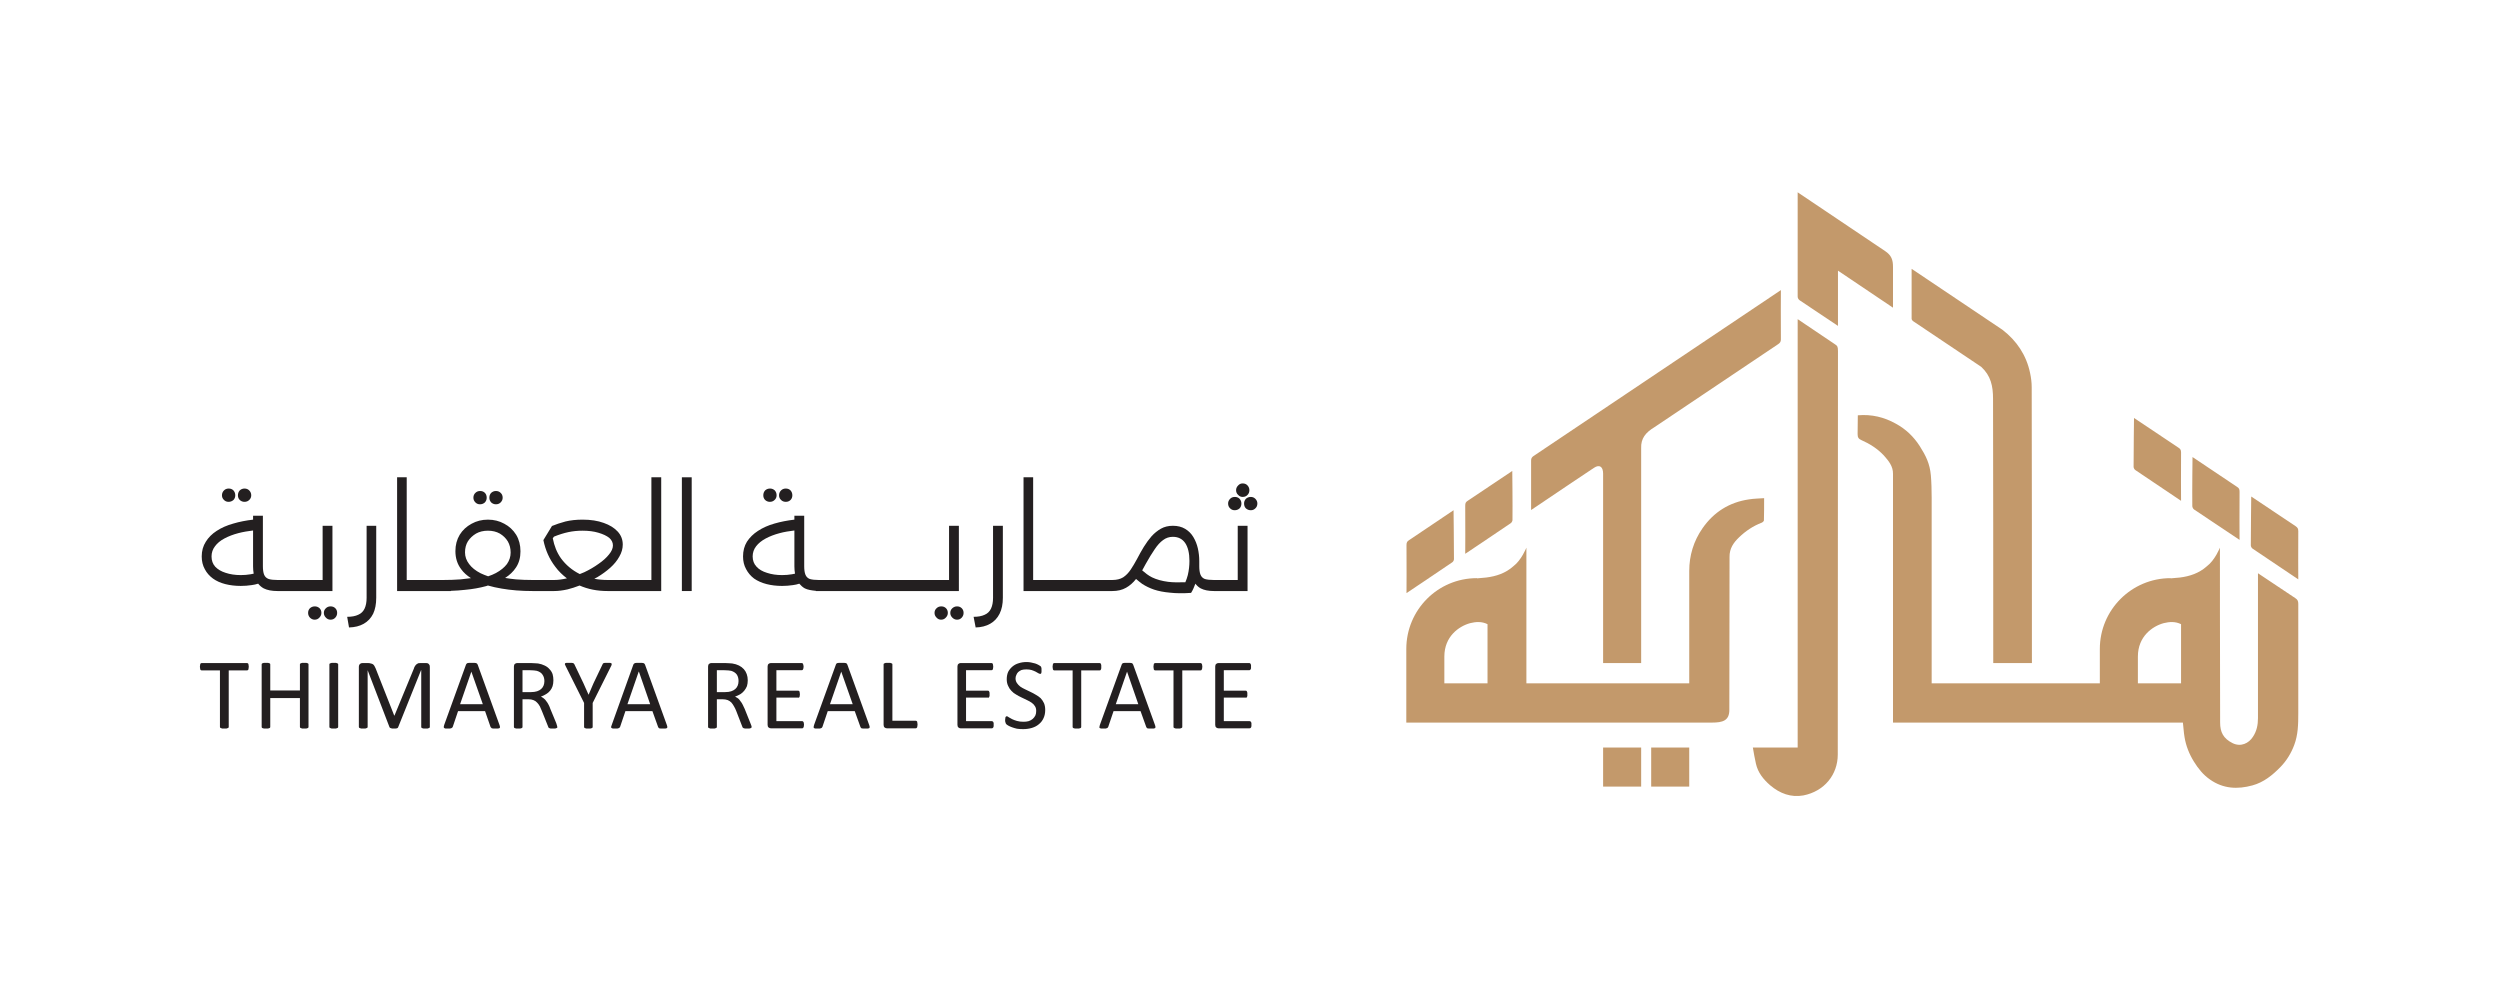 <svg version="1.2" xmlns="http://www.w3.org/2000/svg" viewBox="0 0 1222 484" width="1222" height="484"><style>.a{fill:#231f20}.b{fill:#c3996b}</style><filter id="f0"><feFlood flood-color="#f2f2f2" flood-opacity="1" /><feBlend mode="normal" in2="SourceGraphic"/><feComposite in2="SourceAlpha" operator="in" /></filter><g filter="url(#f0)"><path class="a" d="m121.6 325.9q0 0.5-0.1 0.8 0 0.4-0.1 0.6-0.2 0.2-0.3 0.3-0.2 0.1-0.4 0.1h-8.9v27.6q0 0.2-0.1 0.4-0.1 0.1-0.4 0.2-0.2 0.1-0.6 0.2-0.4 0-1.1 0-0.5 0-1 0-0.4-0.1-0.6-0.2-0.3-0.1-0.4-0.2-0.1-0.2-0.1-0.4v-27.6h-8.9q-0.2 0-0.4-0.1-0.2-0.1-0.3-0.3-0.1-0.2-0.1-0.6-0.1-0.3-0.1-0.8 0-0.4 0.1-0.8 0-0.4 0.1-0.6 0.1-0.2 0.3-0.3 0.2-0.1 0.4-0.1h22.1q0.2 0 0.4 0.1 0.1 0.1 0.3 0.3 0.1 0.2 0.1 0.6 0.1 0.4 0.1 0.8z"/><path class="a" d="m150.8 355.3q0 0.2-0.1 0.4-0.1 0.1-0.3 0.2-0.3 0.1-0.7 0.2-0.4 0-1 0-0.6 0-1 0-0.4-0.1-0.6-0.2-0.3-0.1-0.4-0.2-0.1-0.2-0.1-0.4v-14.1h-14.5v14.1q0 0.2-0.1 0.4-0.1 0.1-0.3 0.2-0.3 0.1-0.7 0.2-0.4 0-1 0-0.6 0-1 0-0.4-0.1-0.7-0.2-0.2-0.1-0.3-0.2-0.1-0.2-0.1-0.4v-30.6q0-0.2 0.1-0.3 0.1-0.1 0.3-0.2 0.3-0.1 0.7-0.2 0.4 0 1 0 0.6 0 1 0 0.4 0.1 0.7 0.2 0.2 0.1 0.3 0.2 0.1 0.1 0.1 0.3v12.8h14.5v-12.8q0-0.2 0.1-0.3 0.1-0.1 0.4-0.2 0.2-0.1 0.6-0.2 0.4 0 1 0 0.6 0 1 0 0.4 0.1 0.7 0.2 0.2 0.1 0.3 0.2 0.1 0.1 0.1 0.3z"/><path class="a" d="m165.3 355.3q0 0.2-0.1 0.4-0.1 0.1-0.4 0.2-0.2 0.1-0.6 0.2-0.4 0-1.1 0-0.6 0-1 0-0.4-0.1-0.6-0.2-0.3-0.1-0.4-0.2-0.1-0.2-0.1-0.4v-30.6q0-0.2 0.1-0.3 0.1-0.1 0.4-0.2 0.3-0.1 0.7-0.2 0.4 0 0.9 0 0.7 0 1.1 0 0.4 0.1 0.6 0.2 0.3 0.1 0.4 0.2 0.1 0.1 0.1 0.3z"/><path class="a" d="m210.1 355.3q0 0.2-0.1 0.4-0.1 0.1-0.4 0.2-0.2 0.1-0.6 0.2-0.4 0-1 0-0.6 0-1 0-0.5-0.1-0.7-0.2-0.2-0.1-0.3-0.2-0.1-0.2-0.1-0.4v-27.7h-0.1l-11.2 27.9q-0.1 0.1-0.2 0.3-0.2 0.1-0.4 0.2-0.3 0.1-0.6 0.1-0.4 0-0.9 0-0.5 0-0.9 0-0.3-0.1-0.6-0.2-0.2 0-0.4-0.2-0.1-0.1-0.2-0.2l-10.7-27.9v27.7q0 0.2-0.1 0.4-0.1 0.1-0.4 0.2-0.2 0.1-0.6 0.2-0.4 0-1.1 0-0.6 0-1 0-0.4-0.1-0.6-0.2-0.3-0.1-0.4-0.2-0.1-0.2-0.1-0.4v-29.3q0-1 0.6-1.5 0.5-0.4 1.2-0.4h2.6q0.8 0 1.4 0.2 0.6 0.1 1.1 0.4 0.4 0.3 0.7 0.8 0.3 0.5 0.6 1.2l9.1 23.1h0.1l9.5-23q0.2-0.8 0.6-1.3 0.3-0.5 0.7-0.8 0.4-0.3 0.8-0.5 0.5-0.1 1.1-0.1h2.8q0.4 0 0.7 0.1 0.3 0.1 0.6 0.4 0.2 0.2 0.4 0.6 0.1 0.3 0.1 0.8z"/><path fill-rule="evenodd" class="a" d="m244.2 354.5q0.2 0.5 0.2 0.8 0 0.4-0.2 0.6-0.2 0.1-0.7 0.2-0.4 0-1.2 0-0.8 0-1.2 0-0.5 0-0.7-0.1-0.2-0.1-0.3-0.3-0.2-0.1-0.3-0.3l-2.7-7.8h-13.2l-2.6 7.7q-0.1 0.2-0.2 0.3-0.2 0.2-0.4 0.3-0.2 0.1-0.7 0.2-0.4 0-1.1 0-0.7 0-1.2 0-0.4-0.1-0.6-0.3-0.2-0.1-0.2-0.5 0-0.3 0.2-0.9l10.7-29.6q0.1-0.2 0.3-0.4 0.1-0.2 0.5-0.3 0.3-0.1 0.7-0.1 0.5 0 1.3 0 0.7 0 1.3 0 0.5 0 0.8 0.1 0.3 0.1 0.5 0.3 0.2 0.2 0.3 0.5zm-13.8-26.2l-5.5 15.9h11.1z"/><path fill-rule="evenodd" class="a" d="m272.4 355.3q0 0.2 0 0.4-0.1 0.1-0.4 0.2-0.2 0.1-0.6 0.2-0.5 0-1.2 0-0.7 0-1.1 0-0.4-0.1-0.6-0.2-0.3-0.1-0.4-0.3-0.1-0.2-0.2-0.5l-3-7.5q-0.5-1.3-1-2.3-0.6-1.1-1.4-1.9-0.7-0.8-1.8-1.2-1-0.4-2.4-0.4h-2.9v13.5q0 0.2-0.1 0.4-0.1 0.1-0.3 0.2-0.3 0.1-0.7 0.2-0.4 0-1 0-0.6 0-1 0-0.4-0.1-0.7-0.2-0.2-0.1-0.3-0.2-0.1-0.2-0.1-0.4v-29.5q0-0.9 0.5-1.3 0.5-0.4 1.1-0.4h6.7q1.2 0 2 0.1 0.8 0 1.5 0.1 1.8 0.3 3.2 1 1.5 0.7 2.4 1.8 1 1 1.5 2.4 0.4 1.4 0.4 3 0 1.6-0.4 2.9-0.4 1.2-1.2 2.2-0.8 1-2 1.7-1.1 0.7-2.5 1.2 0.8 0.4 1.4 0.9 0.7 0.5 1.2 1.3 0.6 0.7 1.1 1.7 0.5 0.9 0.9 2.1l2.9 7q0.3 0.9 0.4 1.3 0.1 0.3 0.1 0.5zm-6.3-22.4q0-1.8-0.9-3.1-0.8-1.3-2.8-1.9-0.6-0.1-1.4-0.2-0.7-0.1-2-0.1h-3.6v10.7h4.2q1.6 0 2.9-0.4 1.2-0.4 2-1.1 0.8-0.7 1.2-1.7 0.4-1 0.4-2.2z"/><path class="a" d="m289.7 343.6v11.7q0 0.2-0.1 0.4-0.1 0.1-0.3 0.2-0.3 0.1-0.7 0.2-0.4 0-1 0-0.6 0-1 0-0.4-0.1-0.7-0.2-0.2-0.1-0.3-0.2-0.1-0.2-0.1-0.4v-11.7l-9-18q-0.3-0.6-0.4-0.9 0-0.3 0.1-0.5 0.2-0.1 0.7-0.2 0.5 0 1.3 0 0.7 0 1.2 0 0.4 0.1 0.7 0.1 0.3 0.1 0.4 0.3 0.2 0.1 0.3 0.4l4.4 9.2q0.6 1.3 1.2 2.7 0.6 1.4 1.3 2.9 0.6-1.4 1.2-2.8 0.6-1.4 1.2-2.8l4.4-9.2q0.1-0.2 0.2-0.4 0.2-0.2 0.4-0.3 0.2 0 0.7-0.1 0.4 0 1 0 0.9 0 1.4 0 0.5 0.1 0.7 0.3 0.2 0.1 0.1 0.4 0 0.4-0.3 0.9z"/><path fill-rule="evenodd" class="a" d="m326 354.5q0.2 0.5 0.2 0.8 0 0.4-0.2 0.6-0.2 0.1-0.7 0.2-0.4 0-1.2 0-0.7 0-1.2 0-0.5 0-0.7-0.1-0.2-0.1-0.3-0.3-0.1-0.1-0.2-0.3l-2.8-7.8h-13.2l-2.6 7.7q-0.1 0.2-0.2 0.3-0.2 0.2-0.4 0.3-0.2 0.1-0.7 0.2-0.4 0-1.1 0-0.7 0-1.1 0-0.5-0.1-0.7-0.3-0.2-0.1-0.2-0.5 0.1-0.3 0.3-0.9l10.6-29.6q0.1-0.2 0.3-0.4 0.2-0.2 0.5-0.3 0.3-0.1 0.8-0.1 0.4 0 1.2 0 0.8 0 1.3 0 0.5 0 0.8 0.1 0.3 0.1 0.5 0.3 0.2 0.2 0.3 0.5zm-13.7-26.2h-0.1l-5.5 15.9h11.1z"/><path fill-rule="evenodd" class="a" d="m367.4 355.3q0 0.2-0.1 0.4-0.1 0.1-0.3 0.2-0.3 0.1-0.7 0.2-0.4 0-1.2 0-0.6 0-1 0-0.4-0.1-0.7-0.2-0.2-0.1-0.4-0.3-0.1-0.2-0.2-0.5l-2.9-7.5q-0.5-1.3-1.1-2.3-0.6-1.1-1.3-1.9-0.8-0.8-1.8-1.2-1.1-0.4-2.5-0.4h-2.8v13.5q0 0.2-0.1 0.4-0.2 0.1-0.4 0.2-0.2 0.1-0.6 0.2-0.4 0-1.1 0-0.6 0-1 0-0.4-0.1-0.6-0.2-0.3-0.1-0.4-0.2-0.1-0.2-0.1-0.4v-29.5q0-0.9 0.5-1.3 0.5-0.4 1.1-0.4h6.8q1.2 0 2 0.1 0.8 0 1.4 0.1 1.9 0.3 3.3 1 1.4 0.7 2.4 1.8 0.9 1 1.4 2.4 0.5 1.4 0.5 3 0 1.6-0.4 2.9-0.5 1.2-1.3 2.2-0.8 1-1.9 1.7-1.2 0.7-2.6 1.2 0.8 0.4 1.5 0.9 0.6 0.5 1.1 1.3 0.6 0.7 1.1 1.7 0.5 0.9 1 2.1l2.8 7q0.4 0.9 0.5 1.3 0.1 0.3 0.1 0.5zm-6.4-22.4q0-1.8-0.8-3.1-0.9-1.3-2.8-1.9-0.7-0.1-1.4-0.2-0.8-0.1-2.1-0.1h-3.5v10.7h4.1q1.7 0 2.9-0.4 1.2-0.4 2-1.1 0.8-0.7 1.2-1.7 0.4-1 0.4-2.2z"/><path class="a" d="m393 354.2q0 0.5-0.1 0.8 0 0.3-0.2 0.6-0.1 0.2-0.2 0.3-0.2 0.1-0.4 0.1h-15.3q-0.6 0-1.1-0.4-0.5-0.4-0.5-1.3v-28.5q0-0.9 0.5-1.3 0.5-0.4 1.1-0.4h15.1q0.2 0 0.4 0.1 0.1 0.1 0.2 0.3 0.1 0.2 0.2 0.6 0.1 0.3 0.1 0.8 0 0.4-0.1 0.8-0.1 0.3-0.2 0.5-0.1 0.2-0.2 0.3-0.2 0.1-0.4 0.1h-12.4v10h10.7q0.1 0 0.3 0.1 0.2 0.1 0.3 0.3 0.1 0.2 0.1 0.6 0.1 0.3 0.1 0.8 0 0.4-0.1 0.8 0 0.3-0.1 0.5-0.1 0.2-0.3 0.3-0.2 0.1-0.3 0h-10.7v11.5h12.6q0.2 0 0.4 0.1 0.1 0.1 0.2 0.3 0.2 0.2 0.2 0.5 0.1 0.3 0.1 0.8z"/><path fill-rule="evenodd" class="a" d="m424.9 354.5q0.2 0.5 0.2 0.8 0 0.4-0.2 0.6-0.2 0.1-0.6 0.2-0.5 0-1.3 0-0.7 0-1.2 0-0.4 0-0.7-0.1-0.2-0.1-0.3-0.3-0.1-0.1-0.2-0.3l-2.8-7.8h-13.2l-2.6 7.7q-0.1 0.2-0.2 0.3-0.1 0.2-0.4 0.3-0.2 0.1-0.6 0.2-0.5 0-1.2 0-0.7 0-1.1 0-0.5-0.1-0.7-0.3-0.1-0.1-0.1-0.5 0-0.3 0.2-0.9l10.7-29.6q0.1-0.2 0.2-0.4 0.2-0.2 0.5-0.3 0.3-0.1 0.8-0.1 0.5 0 1.2 0 0.8 0 1.3 0 0.5 0 0.8 0.1 0.4 0.1 0.5 0.3 0.2 0.2 0.3 0.5zm-13.7-26.2l-5.5 15.9h11.1z"/><path class="a" d="m448.5 354.1q0 0.5-0.1 0.9 0 0.3-0.1 0.5-0.2 0.3-0.3 0.4-0.2 0.1-0.4 0.1h-14.1q-0.6 0-1.1-0.4-0.5-0.4-0.5-1.3v-29.6q0-0.2 0.1-0.3 0.1-0.1 0.4-0.2 0.2-0.1 0.6-0.2 0.5 0 1.1 0 0.6 0 1 0 0.4 0.1 0.6 0.2 0.3 0.1 0.4 0.2 0.1 0.1 0.1 0.3v27.6h11.4q0.2 0 0.4 0.1 0.1 0.1 0.3 0.3 0.1 0.2 0.1 0.6 0.1 0.3 0.1 0.8z"/><path class="a" d="m485.7 354.2q0 0.5 0 0.8-0.1 0.3-0.2 0.6-0.1 0.2-0.3 0.3-0.2 0.1-0.4 0.1h-15.3q-0.5 0-1-0.4-0.5-0.4-0.5-1.3v-28.5q0-0.9 0.5-1.3 0.5-0.4 1-0.4h15.2q0.2 0 0.3 0.1 0.2 0.1 0.3 0.3 0.1 0.2 0.1 0.6 0.1 0.3 0.1 0.8 0 0.4-0.1 0.8 0 0.3-0.1 0.5-0.1 0.2-0.3 0.3-0.1 0.1-0.3 0.1h-12.5v10h10.7q0.2 0 0.4 0.1 0.1 0.1 0.2 0.3 0.1 0.2 0.2 0.6 0 0.3 0 0.8 0 0.4 0 0.8-0.1 0.3-0.2 0.5-0.1 0.2-0.2 0.3-0.2 0.1-0.4 0h-10.7v11.5h12.6q0.2 0 0.4 0.1 0.2 0.1 0.3 0.3 0.1 0.2 0.2 0.5 0 0.3 0 0.8z"/><path class="a" d="m510.9 347q0 2.3-0.8 4-0.8 1.8-2.3 3-1.4 1.2-3.4 1.8-2 0.6-4.3 0.6-1.6 0-3-0.2-1.3-0.3-2.4-0.7-1.1-0.4-1.8-0.8-0.7-0.4-1-0.7-0.3-0.3-0.4-0.8-0.2-0.4-0.2-1.2 0-0.5 0.1-0.9 0-0.3 0.1-0.6 0.1-0.2 0.3-0.3 0.1-0.1 0.3-0.1 0.4 0 1 0.5 0.6 0.4 1.6 0.9 1 0.5 2.4 0.9 1.4 0.4 3.2 0.4 1.4 0 2.5-0.3 1.2-0.4 2-1.1 0.8-0.7 1.3-1.7 0.4-0.9 0.4-2.2 0-1.4-0.6-2.3-0.6-1-1.6-1.7-1-0.7-2.3-1.3-1.3-0.6-2.7-1.3-1.3-0.6-2.6-1.4-1.3-0.7-2.3-1.8-1-1-1.6-2.4-0.7-1.4-0.7-3.3 0-2 0.7-3.6 0.8-1.5 2.1-2.6 1.3-1.1 3-1.6 1.8-0.6 3.9-0.6 1.1 0 2.1 0.2 1.1 0.2 2.1 0.5 0.9 0.3 1.6 0.7 0.8 0.4 1 0.6 0.2 0.3 0.3 0.4 0.1 0.1 0.1 0.3 0.1 0.2 0.1 0.5 0 0.3 0 0.8 0 0.4 0 0.8 0 0.3-0.1 0.6-0.1 0.2-0.2 0.3-0.2 0.1-0.3 0.1-0.3 0-0.9-0.3-0.6-0.4-1.4-0.8-0.8-0.4-2-0.8-1.1-0.3-2.5-0.3-1.4 0-2.4 0.3-0.9 0.4-1.6 1-0.6 0.6-0.9 1.4-0.4 0.8-0.4 1.7 0 1.3 0.7 2.3 0.6 0.9 1.6 1.7 1 0.7 2.3 1.3 1.3 0.7 2.7 1.3 1.3 0.6 2.6 1.4 1.3 0.7 2.4 1.7 1 1.1 1.6 2.4 0.6 1.4 0.6 3.3z"/><path class="a" d="m538.3 325.9q0 0.5 0 0.8-0.1 0.4-0.2 0.6-0.1 0.2-0.2 0.3-0.2 0.1-0.4 0.1h-9v27.6q0 0.2-0.1 0.4-0.1 0.1-0.3 0.2-0.2 0.1-0.7 0.2-0.4 0-1 0-0.6 0-1 0-0.4-0.1-0.7-0.2-0.2-0.1-0.3-0.2-0.1-0.2-0.1-0.4v-27.6h-9q-0.2 0-0.3-0.1-0.2-0.1-0.3-0.3-0.1-0.2-0.1-0.6-0.1-0.3-0.1-0.8 0-0.4 0.1-0.8 0-0.4 0.1-0.6 0.1-0.2 0.3-0.3 0.1-0.1 0.3-0.1h22.2q0.2 0 0.4 0.1 0.1 0.1 0.2 0.3 0.1 0.2 0.2 0.6 0 0.4 0 0.8z"/><path fill-rule="evenodd" class="a" d="m564.6 354.5q0.2 0.5 0.2 0.8 0 0.4-0.2 0.6-0.2 0.1-0.6 0.2-0.5 0-1.3 0-0.7 0-1.2 0-0.4 0-0.7-0.1-0.2-0.1-0.3-0.3-0.1-0.1-0.2-0.3l-2.8-7.8h-13.2l-2.6 7.7q-0.1 0.2-0.2 0.3-0.1 0.2-0.4 0.3-0.2 0.1-0.6 0.2-0.5 0-1.2 0-0.7 0-1.1 0-0.5-0.1-0.7-0.3-0.2-0.1-0.1-0.5 0-0.3 0.2-0.9l10.7-29.6q0.1-0.2 0.2-0.4 0.2-0.2 0.5-0.3 0.3-0.1 0.8-0.1 0.5 0 1.2 0 0.8 0 1.3 0 0.5 0 0.8 0.1 0.4 0.1 0.5 0.3 0.2 0.2 0.3 0.5zm-13.7-26.2l-5.5 15.9h11z"/><path class="a" d="m587.7 325.9q0 0.5-0.1 0.8 0 0.4-0.2 0.6-0.1 0.2-0.2 0.3-0.2 0.1-0.4 0.1h-8.9v27.6q0 0.2-0.1 0.4-0.1 0.1-0.4 0.2-0.2 0.1-0.6 0.2-0.5 0-1.1 0-0.6 0-1 0-0.4-0.1-0.6-0.2-0.3-0.1-0.4-0.2-0.1-0.2-0.1-0.4v-27.6h-8.9q-0.2 0-0.4-0.1-0.2-0.1-0.3-0.3-0.1-0.2-0.1-0.6-0.1-0.3-0.1-0.8 0-0.4 0.1-0.8 0-0.4 0.1-0.6 0.1-0.2 0.3-0.3 0.2-0.1 0.4-0.1h22.1q0.2 0 0.4 0.1 0.1 0.1 0.2 0.3 0.2 0.2 0.2 0.6 0.1 0.4 0.1 0.8z"/><path class="a" d="m611.7 354.2q0 0.5 0 0.8-0.1 0.3-0.2 0.6-0.1 0.2-0.3 0.3-0.2 0.1-0.4 0.1h-15.2q-0.6 0-1.1-0.4-0.5-0.4-0.5-1.3v-28.5q0-0.9 0.5-1.3 0.5-0.4 1.1-0.4h15.1q0.2 0 0.3 0.1 0.2 0.1 0.3 0.3 0.1 0.2 0.2 0.6 0 0.3 0 0.8 0 0.4 0 0.8-0.1 0.3-0.2 0.5-0.1 0.2-0.3 0.3-0.1 0.1-0.3 0.1h-12.5v10h10.7q0.2 0 0.4 0.1 0.1 0.1 0.2 0.3 0.1 0.2 0.2 0.6 0 0.3 0 0.8 0 0.4 0 0.8-0.1 0.3-0.2 0.5-0.1 0.2-0.2 0.3-0.2 0.1-0.4 0h-10.7v11.5h12.6q0.2 0 0.4 0.1 0.2 0.1 0.3 0.3 0.1 0.2 0.2 0.5 0 0.3 0 0.8z"/></g><path class="b" d="m748.4 249.3c0 0 0-16.9 0-24.1 0-1.1 0.3-1.7 1.2-2.3 8.5-5.7 120.9-81.1 120.9-81.1 0 0-0.1 16.8 0 24.1 0 1.1-0.4 1.7-1.3 2.3-8.7 5.8-60.5 40.6-60.5 40.6-4.3 2.6-6.7 5.5-6.5 10.3v105h-18.6v-92.6c0-3.3-1.7-4.7-4.5-2.8l-9.6 6.4z"/><path class="b" d="m878.7 156l18.4 12.4c0.9 0.6 1.3 0.9 1.3 3.2l-0.1 197.2c0 9.9-6.6 18-16.8 20-6 1.1-11.5-0.9-16.3-5-3.3-2.9-5.9-6.1-6.9-10.5-0.6-2.5-1-5.1-1.5-7.9 7.4 0 14.5 0 21.9 0 0-215.5 0-209.4 0-209.4z"/><path class="b" d="m993.2 324.1c-6.4 0-12.5 0-18.9 0q0-1.2 0-2.3c0-42.3 0-84.6-0.1-126.9 0-6.2-1.1-11.3-5.8-15.6 0 0-26.1-17.5-33.1-22.2-0.5-0.3-0.9-0.9-0.9-1.3v-24.4l44.4 29.8c6.9 5.3 11.7 12.4 13.5 21.1 0.5 2.3 0.8 4.7 0.8 7 0.1 44.1 0.1 88.2 0.1 132.3 0 0.8 0 1.6 0 2.5z"/><path class="b" d="m898.4 159.3l-18.7-12.5c-0.7-0.5-1-1.2-1-1.9v-50.9l42.7 28.7c3.2 2.1 3.9 4.4 3.9 7.8v19.9l-26.9-18.1z"/><path class="b" d="m1123.4 283.2c0 0-15-10.1-22.3-15-0.5-0.3-0.9-1.1-0.9-1.6 0-7.6 0.2-23.9 0.2-23.9l21.7 14.5c0.9 0.7 1.3 1 1.3 2.5-0.1 6.9 0 23.5 0 23.5z"/><path class="b" d="m1066.1 244.8c0 0-15-10.1-22.3-15-0.5-0.3-0.9-1.1-0.9-1.6 0-7.7 0.2-23.9 0.2-23.9l21.7 14.5c0.9 0.6 1.3 1 1.3 2.4-0.1 7 0 23.6 0 23.6z"/><path class="b" d="m1094.7 263.9c0 0-15-10-22.3-14.9-0.4-0.3-0.8-1.1-0.8-1.6-0.1-7.7 0.1-24 0.1-24l21.8 14.6c0.9 0.6 1.2 1 1.2 2.4-0.1 7 0 23.5 0 23.5z"/><path class="b" d="m716.2 270.7c0 0 15-10 22.3-15 0.4-0.3 0.8-1 0.8-1.5 0.1-7.7-0.1-24-0.1-24l-21.8 14.6c-0.9 0.6-1.2 1-1.2 2.4 0.1 7 0 23.5 0 23.5z"/><path class="b" d="m687.5 289.9c0 0 15-10 22.3-15 0.5-0.3 0.9-1 0.9-1.6 0-7.6-0.2-23.9-0.2-23.9l-21.7 14.6c-0.9 0.6-1.3 1-1.3 2.4 0.1 7 0 23.5 0 23.5z"/><path class="b" d="m807.1 365.4c6.2 0 12.3 0 18.6 0 0 6.3 0 12.6 0 19.1-6.2 0-12.3 0-18.6 0 0-6.3 0-12.6 0-19.1z"/><path class="b" d="m783.6 365.4c6.2 0 12.3 0 18.6 0 0 6.3 0 12.6 0 19.1-6.2 0-12.3 0-18.6 0 0-6.3 0-12.6 0-19.1z"/><path fill-rule="evenodd" class="b" d="m1123.4 295.1v53.6c0 5.3-0.1 10.5-2 15.5-1.5 4-3.7 7.6-6.7 10.7-3.9 4-8.2 7.5-13.7 9-7.3 2-14.3 1.7-20.8-2.9-3.3-2.3-5.7-5.3-7.8-8.7-2.3-3.7-3.9-7.7-4.6-12-0.4-2.3-0.5-4.7-0.8-7.1-47.3 0-141.7 0-141.7 0v-121.5c0.1-3.8-2.2-6.5-4.5-9.1-3.1-3.3-6.9-5.7-11-7.5-1.4-0.6-1.8-1.4-1.8-2.9l0.1-9.2c6.7-0.6 12.9 0.9 18.6 4.1 4.8 2.6 8.7 6.3 11.7 11 3 4.7 4.9 8.6 5.4 14.2 0.3 3.3 0.4 7.6 0.4 10.9 0 29.4 0 90.8 0 90.8 0 0 54.6 0 82.2 0v-16.8c0-19.1 15.5-34.6 34.6-34.6v0.1q2.3-0.2 4.5-0.4c4.8-0.6 9.4-2.1 13.2-5.5 4-3 6.4-9.1 6.4-9.1 0 0 0 57.3 0.1 85.5 0 4.6 1.5 7.8 6.2 10.1 4 1.9 7.8 0 9.8-3.1 1.9-2.8 2.5-5.9 2.5-9.2 0-24.8 0-70.8 0-70.8l18.3 12.2c1.1 0.7 1.4 1.5 1.4 2.7zm-57.3 10c-2.8-1.4-5.7-1.2-8.5-0.5-5.5 1.5-12.6 6.5-12.6 16.3v13.1c0 0 14.2 0 21.1 0 0-9.7 0-19.4 0-28.9z"/><path fill-rule="evenodd" class="b" d="m862.2 254.4c0 0.3-0.6 0.9-1.1 1.1-4.2 1.6-7.9 4.1-11.1 7.2-2.6 2.5-4.7 5.4-4.6 9.6l-0.1 74.7c0 5.3-3.3 6.2-8.5 6.2h-149.4v-36c0-19.1 15.4-34.6 34.5-34.6l0.1 0.1q2.2-0.2 4.4-0.4c4.9-0.6 9.5-2.1 13.3-5.5 4-3 6.4-9.1 6.4-9.1v66.3h79.6v-54.9c0-7.5 2.1-14.6 6.5-20.9 5.5-7.9 13.1-12.7 22.7-14.1 2.4-0.4 4.8-0.4 7.4-0.6 0 3.9 0 7.4-0.1 10.9zm-135.1 50.7c-2.8-1.4-5.7-1.2-8.5-0.5-5.5 1.5-12.6 6.5-12.6 16.3v13.1c0 0 14.1 0 21.1 0 0-9.7 0-19.4 0-28.9z"/><filter id="f1"><feFlood flood-color="#f2f2f2" flood-opacity="1" /><feBlend mode="normal" in2="SourceGraphic"/><feComposite in2="SourceAlpha" operator="in" /></filter><g filter="url(#f1)"><path class="a" d="m111.7 245.3q1.4 0 2.4-0.9 0.9-0.9 0.9-2.3 0-1.4-0.9-2.4-0.9-0.9-2.3-0.9-1.4 0-2.3 0.9-1 1-1 2.4 0 1.4 1 2.3 0.9 0.9 2.2 0.9z"/><path class="a" d="m119.5 245.3q1.4 0 2.3-0.9 1-0.9 1-2.3 0-1.4-1-2.4-0.9-0.9-2.3-0.9-1.3 0-2.3 0.9-0.9 1-0.9 2.4 0 1.4 0.9 2.3 1 0.9 2.3 0.9z"/><path fill-rule="evenodd" class="a" d="m162.5 288.9h-26.9q-4.1 0-6.7-1.3c-1.1-0.6-2-1.4-2.7-2.3-1.1 0.3-2.1 0.6-3.2 0.7q-2.6 0.4-5.3 0.4-4.1 0-7.6-0.9-3.5-0.9-6-2.7-2.6-1.9-4-4.6-1.5-2.7-1.5-6.2 0-4.1 2-7.2 1.9-3.1 5.3-5.3 3.5-2.3 8.2-3.6 4.4-1.3 9.6-1.9v-1.9h4.8v24.7q0 2.6 0.6 4.1 0.6 1.5 2.2 2.1 1.5 0.5 4.3 0.5h22.1v-26.5h4.8zm-38.5-8.5q-0.3-1.7-0.3-3.6v-17.5c-2.5 0.3-4.9 0.7-7.2 1.3q-3.8 1-6.8 2.6-3 1.6-4.6 3.8-1.7 2.2-1.7 5 0 3 1.8 5 1.9 2 5.1 3 3.3 1.1 7.4 1.1 2.5 0 4.8-0.4 0.7-0.1 1.5-0.3z"/><path class="a" d="m161.6 296.4q-1.4 0-2.3 0.9-1 0.9-1 2.3 0 1.3 1 2.3 0.9 1 2.3 1 1.4 0 2.3-1 0.9-1 0.9-2.3 0-1.4-0.9-2.3-0.9-0.9-2.3-0.9z"/><path class="a" d="m153.9 296.4q-1.4 0-2.4 0.9-0.9 0.9-0.9 2.3 0 1.3 0.9 2.3 1 1 2.3 1 1.4 0 2.3-1 1-1 1-2.3 0-1.4-0.9-2.3-1-0.9-2.3-0.9z"/><path class="a" d="m179.2 292.2q0 3.2-1 5.3-1 2.1-3.1 3-2.1 1-5.4 1l0.9 5.2q4.2-0.1 7.2-1.8 3-1.7 4.6-4.9 1.5-3.2 1.5-7.8v-35.2h-4.7z"/><path class="a" d="m242.4 246.5q1.4 0 2.3-0.9 1-1 1-2.3 0-1.5-1-2.4-0.9-0.9-2.3-0.9-1.3 0-2.3 0.9-0.9 0.9-0.9 2.4 0 1.3 0.9 2.3 1 0.9 2.3 0.9z"/><path class="a" d="m234.6 246.5q1.4 0 2.4-0.9 0.9-1 0.9-2.3 0-1.5-0.9-2.4-0.9-0.9-2.3-0.9-1.4 0-2.3 0.9-1 0.9-1 2.4 0 1.3 1 2.3 0.9 0.9 2.2 0.9z"/><path fill-rule="evenodd" class="a" d="m318.4 233.3h4.8v55.6h-26.2c-5.1 0-9.6-0.9-13.7-2.7-2 0.8-4 1.4-5.9 1.9q-3.6 0.8-6.5 0.8h-10.6q-8.2 0-15.1-1.2-3.6-0.6-6.7-1.5c-0.3 0.1-0.5 0.2-0.9 0.3q-4.8 1.3-10.2 1.8-3.5 0.4-7 0.5v0.1h-26.3v-55.6h4.7v50.2h17.8q4.5 0 8.5-0.3c1.9-0.2 3.5-0.4 5.1-0.6-2-1.3-3.6-2.7-4.8-4.4q-2.8-3.7-2.8-8.8 0-4.5 2.1-8 2.1-3.4 5.8-5.4 3.6-2 8-2 4.4 0 8 2 3.6 1.9 5.8 5.4 2.1 3.5 2.1 8.1 0 4.6-2.2 7.9c-1.3 2-3.1 3.7-5.3 5.1 1.7 0.3 3.4 0.5 5.3 0.7q3.8 0.3 8.1 0.3h10.6c1.9 0 4-0.3 6.2-0.8-2.1-1.6-4.1-3.5-5.7-5.7q-4.3-5.6-5.8-13l4.2-6.9q2.9-1.2 6.6-2.2 3.7-0.9 8.4-0.9 5.9 0 10.3 1.6 4.3 1.5 6.8 4.2 2.5 2.7 2.5 6.4 0 3-1.7 5.9-1.6 2.9-4.4 5.4-2.8 2.5-6.3 4.6c-0.5 0.3-1 0.5-1.5 0.8q3.1 0.6 6.5 0.6h21.4zm-89.1 42.4q1.9 2.6 5.6 4.5 1.7 0.8 3.7 1.5 2.1-0.7 3.8-1.6 3.5-1.9 5.4-4.4 1.8-2.6 1.8-5.6 0-3.1-1.4-5.5-1.4-2.3-3.9-3.8-2.5-1.4-5.8-1.4-3.3 0-5.8 1.4-2.5 1.5-4 3.8-1.4 2.3-1.4 5.4 0 3.1 2 5.7zm54.1 4.9c0.7-0.3 1.5-0.6 2.2-0.9q3.8-1.8 7-4.1 3.2-2.2 5.1-4.6 1.9-2.3 1.9-4.4 0-2.1-1.8-3.7-1.9-1.5-5.3-2.5-3.3-1-7.8-1-3.6 0-6.9 0.7-3.3 0.7-7 2.2l-0.6 0.8c0.7 3.7 2 7 4 9.8q3.6 4.9 9.2 7.7z"/><path class="a" d="m333.3 288.9h4.8v-55.6h-4.8z"/><path class="a" d="m384.1 245.3q1.4 0 2.3-0.9 0.9-0.9 0.9-2.3 0-1.4-0.9-2.4-0.9-0.9-2.3-0.9-1.4 0-2.3 0.9-1 1-1 2.4 0 1.4 1 2.3 0.9 0.9 2.3 0.9z"/><path class="a" d="m376.3 245.3q1.4 0 2.3-0.9 1-0.9 1-2.3 0-1.4-0.9-2.4-1-0.9-2.3-0.9-1.4 0-2.4 0.9-0.9 1-0.9 2.4 0 1.4 0.9 2.3 1 0.9 2.3 0.9z"/><path class="a" d="m467.8 296.4q-1.3 0-2.3 0.9-1 0.9-1 2.3 0 1.3 1 2.3 1 1 2.3 1 1.4 0 2.3-1 0.9-1 0.9-2.3 0-1.4-0.9-2.3-0.9-0.9-2.3-0.9z"/><path fill-rule="evenodd" class="a" d="m468.7 288.9h-69.9v-0.1c-2.1-0.2-4-0.5-5.4-1.2-1.1-0.6-1.9-1.4-2.7-2.3-1 0.3-2 0.6-3.1 0.7q-2.7 0.4-5.3 0.4-4.1 0-7.6-0.9-3.5-0.9-6.1-2.7-2.5-1.9-3.9-4.6-1.5-2.7-1.5-6.2 0-4.1 1.9-7.2 2-3.1 5.4-5.3 3.5-2.3 8.1-3.6 4.5-1.3 9.7-1.9v-1.9h4.8v24.7q0 2.6 0.6 4.1 0.6 1.5 2.1 2.1 1.6 0.5 4.4 0.5h63.7v-26.5h4.8zm-80.1-8.5q-0.3-1.7-0.3-3.6v-17.5c-2.5 0.3-5 0.7-7.2 1.3q-3.8 1-6.8 2.6-3 1.6-4.7 3.8-1.7 2.2-1.7 5 0 3 1.9 5 1.8 2 5.1 3 3.3 1.1 7.4 1.1 2.5 0 4.8-0.4 0.8-0.1 1.5-0.3z"/><path class="a" d="m460.1 296.4q-1.4 0-2.3 0.9-1 0.9-1 2.3 0 1.3 1 2.3 0.9 1 2.2 1 1.4 0 2.3-1 1-1 1-2.3 0-1.4-0.9-2.3-0.9-0.9-2.3-0.9z"/><path class="a" d="m485.4 292.2q0 3.2-1 5.3-1 2.1-3.1 3-2.1 1-5.4 1l1 5.2q4.1-0.1 7.1-1.8 3-1.7 4.6-4.9 1.6-3.2 1.6-7.8v-35.2h-4.8z"/><path class="a" d="m603.5 249.4q1.4 0 2.4-0.9 0.9-0.9 0.9-2.4 0-1.3-0.9-2.3-0.9-0.9-2.3-0.9-1.4 0-2.3 0.9-1 1-1 2.3 0 1.5 1 2.4 0.9 0.9 2.2 0.9z"/><path class="a" d="m607.4 242.9q1.5 0 2.4-1 0.9-0.9 0.9-2.3 0-1.3-0.9-2.3-0.9-1-2.4-1-1.3 0-2.2 1-1 1-1 2.3 0 1.4 1 2.3 0.9 1 2.2 1z"/><path fill-rule="evenodd" class="a" d="m605 257h4.8v31.9h-16.4q-4 0-6.5-1.3c-1.1-0.6-1.9-1.4-2.6-2.3-0.6 1.6-1.2 3.1-2.1 4.5q-5.9 0.4-10.3-0.1-4.5-0.4-7.8-1.5-3.2-1.1-5.8-2.8-1.5-1.1-3-2.4-2.2 2.8-4.9 4.3-2.8 1.6-6.7 1.6h-43.4v-55.6h4.7v50.2h38.7q3.2 0 5.3-1.3 2.1-1.4 3.7-3.8 1.6-2.4 3.2-5.4 1.5-2.9 3.2-5.7 1.8-2.9 3.8-5.2 2.1-2.3 4.6-3.7 2.5-1.4 5.8-1.4 3.5 0 6 1.5 2.5 1.5 4 4 1.5 2.5 2.2 5.5 0.7 3.1 0.7 6.2 0 0.1 0 0.2v2.4q0 2.6 0.6 4.1 0.6 1.5 2.1 2.1 1.6 0.5 4.5 0.5h11.6zm-25.6 27.6q0.7-1.6 1.2-3.5 0.8-3.4 0.8-6.9 0-5.7-2.1-8.8-2.1-3-6-3-2.7 0-4.8 1.6-2.1 1.5-4.1 4.5-2 2.9-4.4 7.2c-0.6 1.1-1.1 2.1-1.7 3.1 1.5 1.3 3 2.5 4.8 3.4q3.3 1.6 7.9 2.2c2.4 0.3 5.3 0.3 8.4 0.2z"/><path class="a" d="m613.6 243.8q-0.9-0.9-2.2-0.9-1.4 0-2.4 0.9-0.9 1-0.9 2.3 0 1.5 0.9 2.4 1 0.9 2.4 0.9 1.3 0 2.2-0.9 1-0.9 1-2.4 0-1.3-1-2.3z"/></g></svg>
